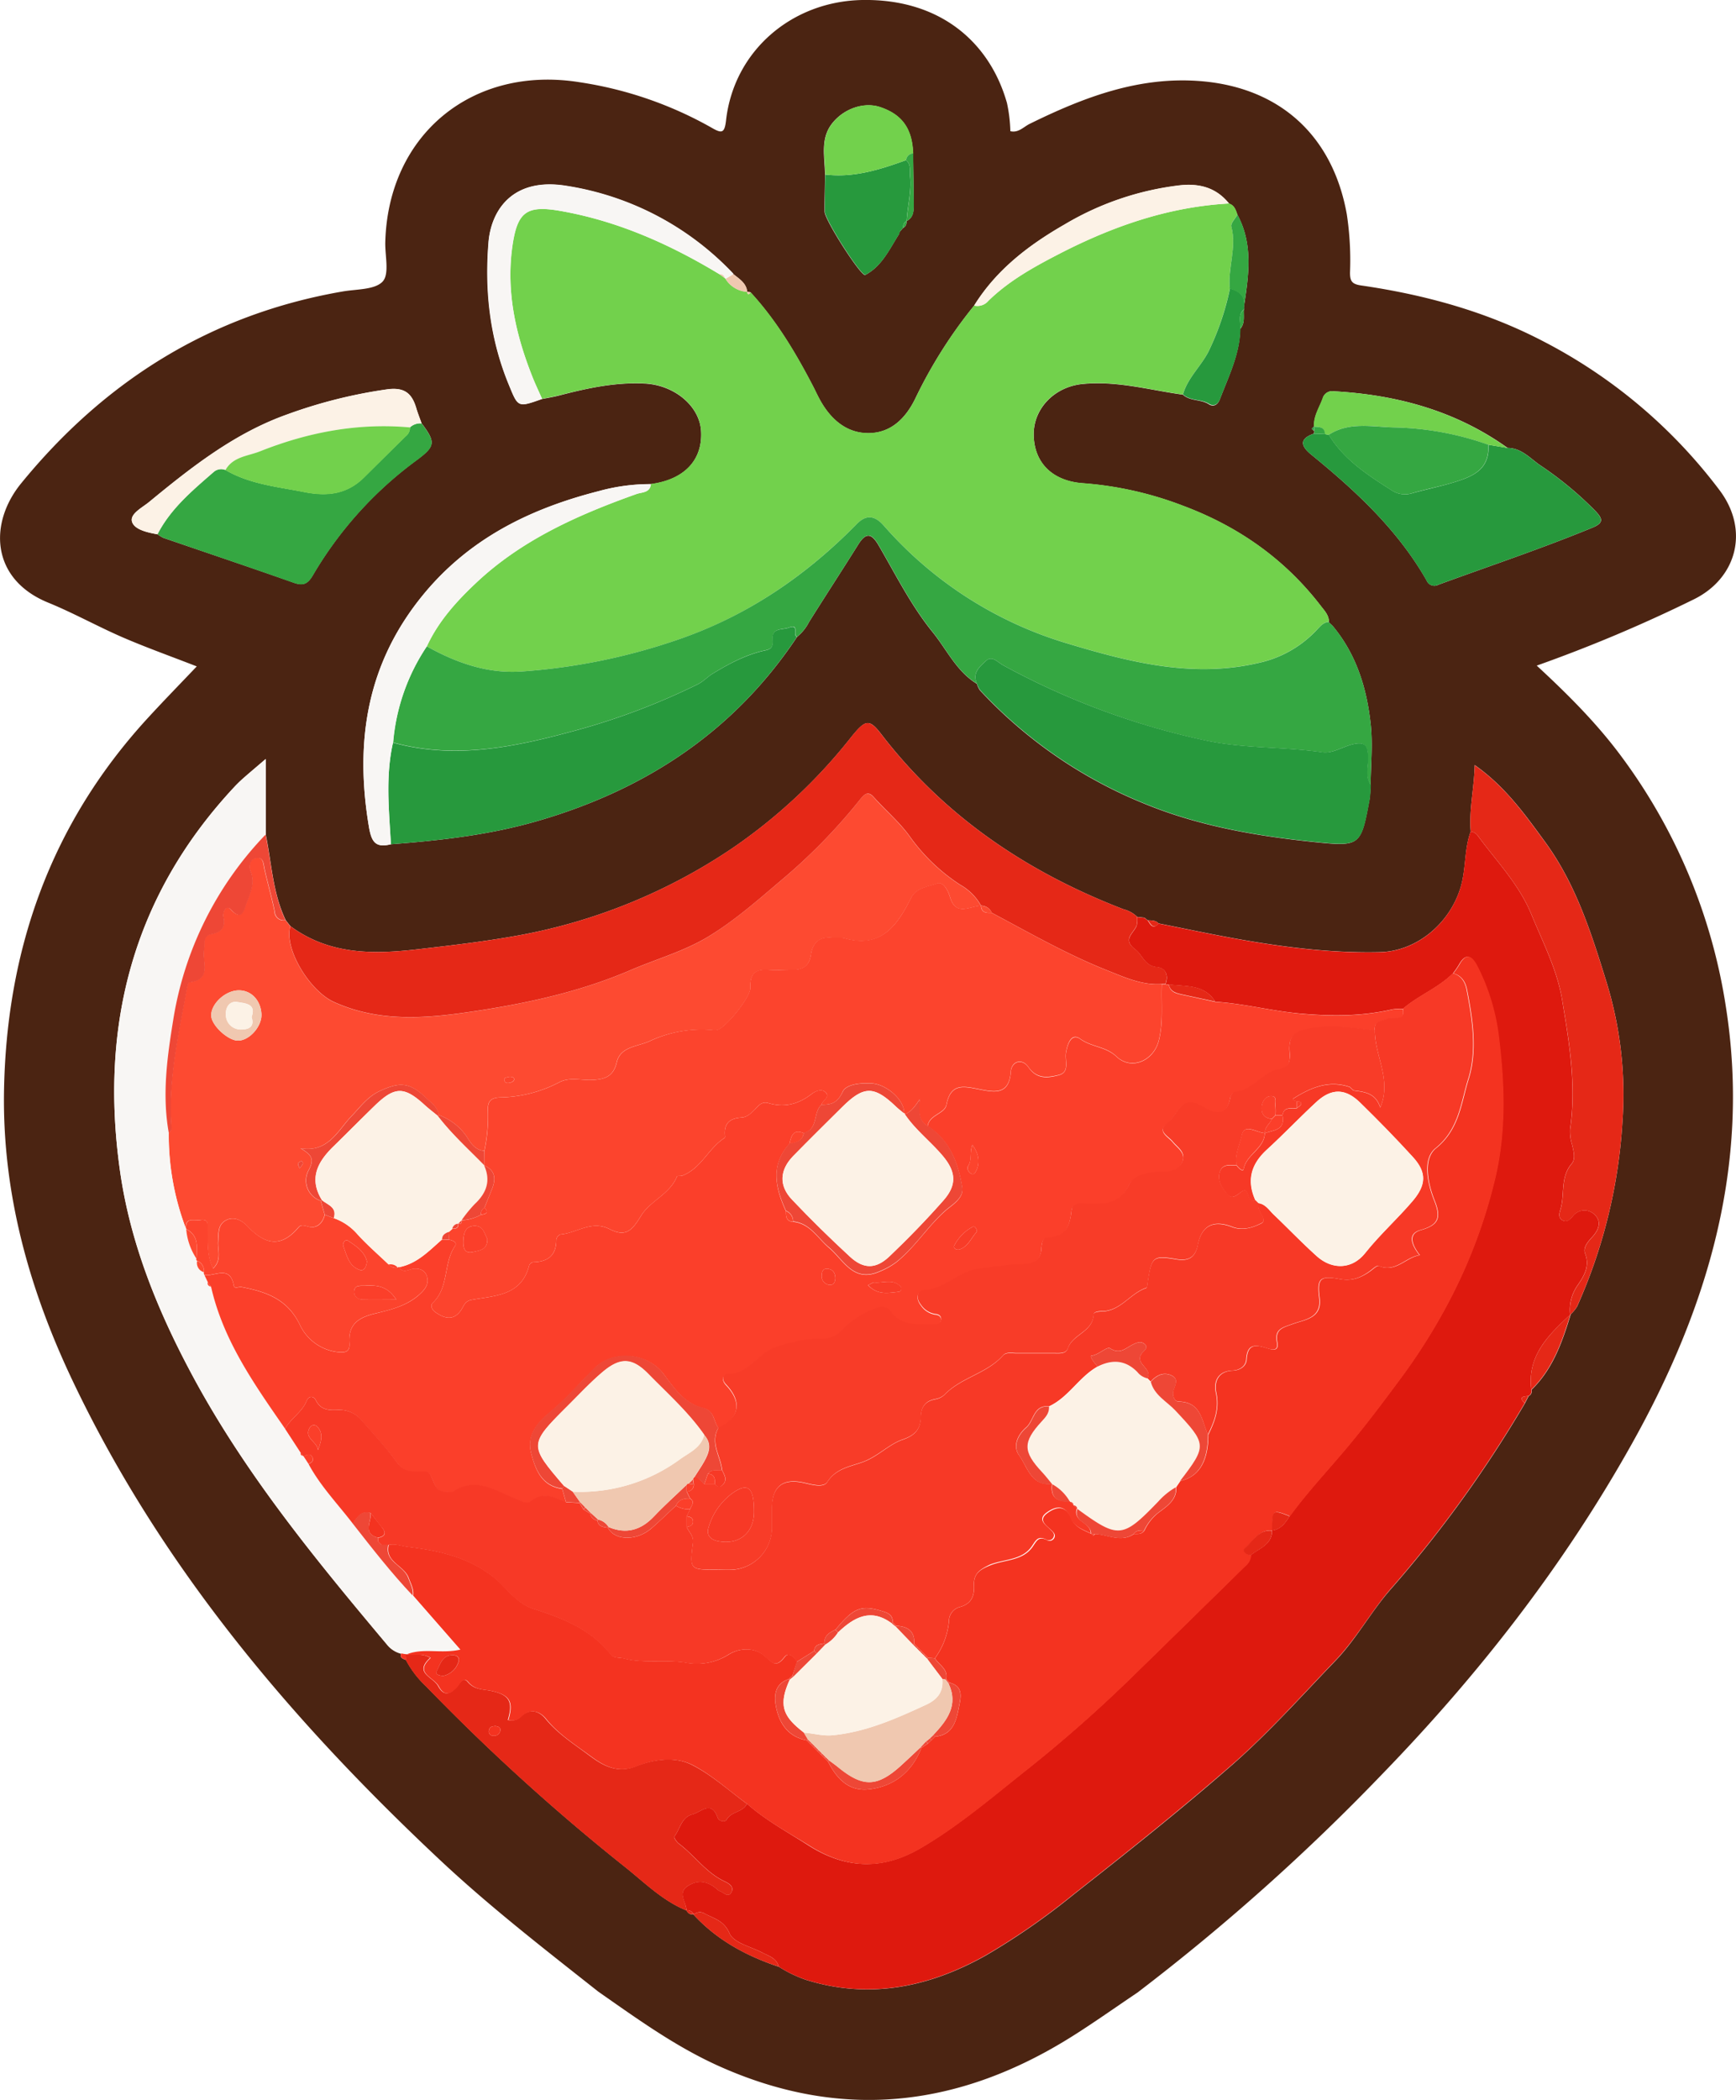 <svg xmlns="http://www.w3.org/2000/svg" viewBox="0 0 435.94 527.11"><g id="ac9ceac6-ec2e-48d7-b46f-45c287e96e93" data-name="Calque 2"><g id="a899b87a-bd16-464c-ba6b-ab8a79638ced" data-name="Calque 2"><g id="eac23f0c-9b1e-4754-bf10-a1b158015625" data-name="fruit"><path d="M150.23,499.93c-13.36-10.56-26.85-21-39.3-32.62-37.39-35-70.19-73.6-92.46-120.22C7.51,324.15.67,300.09,1,274.4c.51-35.83,11.7-67.63,36.21-94.26,3.9-4.25,7.93-8.37,12.2-12.86C43.14,164.83,37,162.65,31,160.07c-6.39-2.76-12.49-6.18-18.93-8.81-14.4-5.9-14.91-19.95-6.76-29.93C26.36,95.55,53,78.85,86.15,73.15c3.45-.59,8-.39,9.95-2.49,1.73-1.89.57-6.46.65-9.84.7-27.09,21.93-44.44,48.72-40.19a96.18,96.18,0,0,1,33.28,11.46c2.48,1.43,3.2,1.4,3.57-1.86C184.29,12.76,198.85.3,216.58,0c19.54-.32,32,10.66,36.29,25.87a38.15,38.15,0,0,1,.85,7.06c2,.49,3.31-1.07,4.81-1.82,13.65-6.72,27.64-12.06,43.26-10.72,19.83,1.71,32.93,13.86,36.42,33.42a76.93,76.93,0,0,1,.8,14.61c0,2.14.46,2.9,2.82,3.24,16,2.32,31.47,6.56,45.89,14.11a130.08,130.08,0,0,1,44.09,37.28c7.61,10.1,4.28,22.21-6.61,27.47a367.72,367.72,0,0,1-39.3,16.56c7.87,7.27,15.09,14.49,21.2,22.73A141.19,141.19,0,0,1,433.44,253c6.16,39.56-4.61,75.45-23.74,109.58-17.06,30.44-38.26,57.64-62.52,82.67a534.72,534.72,0,0,1-61.57,54.94c-5.39,3.62-10.69,7.39-16.19,10.86-28.05,17.69-57.39,21.48-88.25,7.86C170,514,160.17,506.87,150.23,499.93Zm76.5-442.67,0,0a1.69,1.69,0,0,0,.91-1.71l0-.05c1.78-.89,1.8-2.56,1.79-4.18,0-4.27-.1-8.53-.15-12.79-.21-6.2-2.74-9.77-8.26-11.63-4-1.36-9.17.33-12.13,4.18s-1.75,8.42-1.72,12.76c0,3.09-.13,6.19-.1,9.28,0,2.09,9.22,16.42,10.2,15.9,4.19-2.19,6.09-6.49,8.5-10.28a1.18,1.18,0,0,0,.07-.43ZM288.19,231l-.78-.64-1.84-.21a7.61,7.61,0,0,0-3.44-1.91c-24.13-9.28-44.88-23.22-60.79-43.9-3.07-4-4-3.74-7.57.67a134.83,134.83,0,0,1-30,28,141.12,141.12,0,0,1-53.1,21.71c-8.59,1.58-17.24,2.58-25.92,3.58-11.31,1.3-22.17,1.31-31.83-5.83-.4-.5-.79-1-1.18-1.51-3.26-6.79-3.51-14.28-5-21.47v-19c-2.68,2.29-4.13,3.51-5.55,4.76-.78.69-1.53,1.4-2.24,2.16C33.37,224.74,25,257.34,30.11,293.69c2.62,18.72,9.77,36,18.8,52.62,13.19,24.23,30.57,45.38,48.2,66.36a6.61,6.61,0,0,0,3.64,2.37c-.44,1.17.5,1.33,1.21,1.66a24.93,24.93,0,0,0,5.05,6.59,523.56,523.56,0,0,0,50,45.38c4.9,3.9,9.43,8.48,15.42,10.9l0,0a1.55,1.55,0,0,0,1.8.95l-.08.06c5.9,6.42,13.3,10.4,21.47,13.13a31.93,31.93,0,0,0,6.76,3.26c16,5,31,1.83,45.11-6.07a173.71,173.71,0,0,0,22.09-15.32c13.56-10.66,27.09-21.39,40.05-32.75,9.1-8,17.2-17.08,25.61-25.82,5.41-5.61,9-12.43,14.08-18.18a303.74,303.74,0,0,0,33.61-46.56l.94-1.81a1.38,1.38,0,0,0,.73-1.6c5.38-5.21,7.71-12,9.83-18.9l-.06,0a9.11,9.11,0,0,0,1.67-2,132.63,132.63,0,0,0,11.37-46.14,95.8,95.8,0,0,0-4-35.33c-3.83-12.42-7.74-24.71-15.52-35.3-5-6.85-10-13.85-17.57-19.15-.12,5.88-1.46,11.2-1,16.66-1.68,4.59-1.13,9.54-2.59,14.23-2.78,8.95-11,15.85-20.19,16.07-12,.28-23.87-1.19-35.65-3.28-6.68-1.19-13.31-2.61-19.95-3.92-.75-.82-1.76-.75-2.73-.79Zm41.75-123.86c-.76.42-.48.74.1,1,0,.23-.05.47-.08.7-3.79,1.33-3.32,3.13-.65,5.3C340.5,123.26,351,133,358.26,145.72a2.08,2.08,0,0,0,2.93,1.06c12.94-4.74,26-9.09,38.77-14.36,2.9-1.21,2.41-2.31.72-4.11a87.6,87.6,0,0,0-14-11.58c-2.41-1.67-4.66-4.29-8.09-4.29-13.06-9.34-27.85-13.35-43.66-14.22a2.45,2.45,0,0,0-2.74,1.73c-.84,2.35-2.35,4.5-2.18,7.15ZM187.59,73.21l0,0c-.2-2.23-2-3.22-3.48-4.46A73.07,73.07,0,0,0,142.34,46.7c-13.72-2.29-19.06,6.17-19.69,14.25-1,12.19.37,24.1,5.07,35.54,2.39,5.8,2.22,5.87,8.38,3.68,1.44-.29,2.89-.52,4.31-.89,7-1.82,14.07-3.37,21.41-3,7.54.34,13.94,5.68,14.24,12.06.35,7.24-4.26,12.07-12.61,13.19a48.54,48.54,0,0,0-13.12,1.77c-17.2,4.4-32.46,11.88-44.06,26C92.13,166.52,89.07,186,92.61,207.36c.64,3.88,1.61,5.59,5.57,4.56,12.51-.95,24.94-2.36,37-5.89,27-7.86,49.23-22.47,65-46.19a11.46,11.46,0,0,0,3-3.73c4.07-6.49,8.25-12.9,12.32-19.39,1.93-3.08,3.31-2.95,5.15.21,4.3,7.37,8.13,15.07,13.53,21.73,3.59,4.42,6,9.86,11.14,13a5.7,5.7,0,0,0,.72,1.58,115.23,115.23,0,0,0,40.57,28.19c13.75,5.78,28.31,8.36,43.05,9.9,12,1.25,12.06,1.11,14.27-10.74a31.52,31.52,0,0,0,.25-3.52c.05-5,.56-10,.05-15-.95-9.14-3.57-17.79-9.62-25l-1-.93h.11c0-1.63-1-2.72-1.93-3.89-9.09-11.88-20.83-20.1-34.76-25.3a88.31,88.31,0,0,0-25-5.63c-7.8-.53-12.42-5.22-12.45-12.31,0-6.58,5.35-12,12.41-12.63,8.55-.82,16.73,1.54,25.05,2.69,1.83,1.69,4.49,1.1,6.51,2.4,1.24.8,2.28.08,2.77-1.22,2.19-5.76,5-11.32,5.12-17.68,1.25-1.44.8-3.19.9-4.84a.47.47,0,0,0,0-.51c1.19-7.89,2.45-15.79-1.62-23.33-.4-1.14-.74-2.33-2.09-2.76-3.17-3.93-7.26-5.12-12.22-4.6a73.32,73.32,0,0,0-29.08,9.84c-9,5.17-17.14,11.37-22.73,20.38a118.43,118.43,0,0,0-14.82,23.44c-2.35,4.76-6,8.46-11.53,8.55s-9.59-3.39-12.28-8.22c-.65-1.16-1.2-2.38-1.81-3.56-4.37-8.42-9.22-16.51-15.67-23.54Zm-148,60.91A8.18,8.18,0,0,0,41,135c10.92,3.75,21.87,7.42,32.76,11.26,2.46.87,3.57.27,4.87-2a95.92,95.92,0,0,1,26.07-28.82c4.6-3.43,4.78-4.41,1.15-9.22-.44-1.25-.94-2.49-1.32-3.76-1.09-3.69-2.94-5.33-7.31-4.74a123.75,123.75,0,0,0-25.17,6.32c-13.16,4.69-24,13.21-34.58,21.93-1.75,1.44-4.93,3-4.32,5S37.07,133.68,39.55,134.12Z" style="fill:#4b2412"/><path d="M188.51,73.37c6.45,7,11.3,15.12,15.67,23.54.61,1.18,1.16,2.4,1.81,3.56,2.69,4.83,6.66,8.32,12.28,8.22s9.18-3.79,11.53-8.55A118.43,118.43,0,0,1,244.62,76.7a3.58,3.58,0,0,0,3.59-1.2c5.12-5,11.29-8.42,17.56-11.66,13.48-7,27.57-11.92,42.88-12.76,1.35.43,1.69,1.62,2.09,2.76-.55,1-1.75,2.21-1.53,3,1.41,5.28-.95,10.41-.37,15.61a68.09,68.09,0,0,1-5,15c-1.81,4.13-5.53,7.13-6.8,11.58-8.32-1.15-16.5-3.51-25.05-2.69-7.06.67-12.44,6-12.41,12.63,0,7.09,4.65,11.78,12.45,12.31a88.31,88.31,0,0,1,25,5.63c13.93,5.2,25.67,13.42,34.76,25.3.9,1.17,1.94,2.26,1.93,3.89-1.32.06-2,.94-2.89,1.82a28.15,28.15,0,0,1-13.44,8.14c-17.18,4.43-33.49.23-49.67-4.65A98.68,98.68,0,0,1,222,132c-1.79-2-4-3.36-6.76-.54-12.84,13-27.5,23.14-45,29.1a152.52,152.52,0,0,1-39.38,8c-8.53.56-16.31-2.21-23.67-6.31,2.88-6.26,7.43-11.29,12.35-15.92C131,135.5,145.14,129.24,159.81,124c1.34-.47,3.44-.24,3.64-2.52,8.35-1.12,13-6,12.61-13.19-.3-6.38-6.7-11.72-14.24-12.06-7.34-.34-14.39,1.21-21.41,3-1.42.37-2.87.6-4.31.89-.83-1.89-1.73-3.75-2.48-5.67-4.11-10.44-6.53-21.14-5-32.45,1.24-8.89,3.52-10.62,12.39-9,14.3,2.55,27.3,8.37,39.64,15.83l1.3.94.2.17a6.93,6.93,0,0,0,5.45,3.29l0,0C187.75,74.14,188.1,73.92,188.51,73.37Z" style="fill:#72d14c"/><path d="M384.54,348.83a1.38,1.38,0,0,1-.73,1.6c-1.29.1-2.54.22-.94,1.81a303.74,303.74,0,0,1-33.61,46.56c-5,5.75-8.67,12.57-14.08,18.18-8.41,8.74-16.51,17.85-25.61,25.82-13,11.36-26.49,22.09-40.05,32.75a173.71,173.71,0,0,1-22.09,15.32c-14.08,7.9-29.12,11.09-45.11,6.07a31.93,31.93,0,0,1-6.76-3.26c-.55-2.16-2.48-2.68-4.16-3.55-2.86-1.49-7.13-2.43-8.17-4.77-1.47-3.35-3.92-3.72-6.34-5.05-1.23-.67-1.9-.18-2.8.24l.08-.06a1.73,1.73,0,0,0-1.8-.95l0,0c0-2-2.33-4.35.26-6.08s5.07-1.27,7.37.7a2.21,2.21,0,0,0,.72.51c1,.28,2.13,1.92,3,.22.65-1.31-.65-2.12-1.76-2.64-4.65-2.17-7.52-6.5-11.5-9.49-.55-.41-1.28-1.55-1.14-1.73,1.48-1.91,1.76-4.88,4.57-5.6,2.17-.56,4.73-3.68,6.34.85.3.83,1.78,1.26,2.24.47,1.19-2.11,4.11-1.81,5.1-4,4.69,4.14,10.16,7.1,15.39,10.44,9.32,5.95,18.53,6.35,28.21.7s18.3-13.13,27.14-20.08a346.41,346.41,0,0,0,26.78-23.74c9.24-9,18.4-18,27.59-27a3.81,3.81,0,0,0,1.39-2.69c2.14-1.77,5.36-2.6,5.36-6.21l0,0c2.22-.27,3.33-1.9,4.4-3.59,4.16-5.7,9-10.89,13.52-16.24,4.76-5.59,9.16-11.41,13.51-17.28A149,149,0,0,0,364.68,325a131.81,131.81,0,0,0,10.9-30c2.54-11.39,2.16-22.86.77-34.32a52.92,52.92,0,0,0-5.41-18.06c-1.26-2.43-2.74-3.79-4.61-.41a22.9,22.9,0,0,1-1.51,2.18c-3.68,3.65-8.63,5.5-12.52,8.86a13.6,13.6,0,0,0-2.64.11c-7.52,1.74-15,1.75-22.72,1.1-7.35-.61-14.45-2.54-21.77-3-2.76-4.48-7.47-3.75-11.68-4.34a5.66,5.66,0,0,1-.82-.06c.88-2.25,0-4.09-2.15-4.29-3.09-.28-3.58-3-5.4-4.41-3.38-2.53-.47-4,.32-6a7,7,0,0,0,.14-2.17l1.82.21.79.64,0,0c.7,1,1.27,2.4,2.73.79,6.64,1.31,13.27,2.73,19.95,3.92,11.78,2.09,23.64,3.56,35.65,3.28,9.23-.22,17.41-7.12,20.19-16.07,1.46-4.69.91-9.64,2.59-14.23a2.51,2.51,0,0,1,1.83,1.09c4.69,6.39,10.31,12.14,13.4,19.65,2.9,7.05,6.5,14,7.74,21.47,1.77,10.7,3.62,21.5,2,32.46a11.16,11.16,0,0,0,.5,3.93c.38,1.62.92,3.57-.09,4.75-2.93,3.41-1.7,7.67-2.81,11.41-.3,1-.64,2.16.46,2.81s1.88-.2,2.61-1a3.65,3.65,0,0,1,5.5-.4c1.78,1.67,1.06,3.77-.53,5.51-1.1,1.21-2.49,2.71-1.86,4.28,1.27,3.18-.41,5.78-1.83,7.85a10.64,10.64,0,0,0-1.93,7.44l.06,0C388.88,335.08,383.46,340.26,384.54,348.83Z" style="fill:#de190e"/><path d="M71.72,231l1.17,1.51c-1.67,5.64,4.87,16.22,10.88,19,11.84,5.4,24.17,4.07,36.15,2.23,13-2,26-4.88,38.29-10.15,6.47-2.78,13.43-4.73,19.41-8.32,6.63-4,12.57-9.2,18.5-14.25a142.28,142.28,0,0,0,20-20.51c1-1.33,2-1.81,3.21-.45,3,3.41,6.56,6.33,9.23,10.1a47,47,0,0,0,12.6,12,13.56,13.56,0,0,1,5.2,5.24c-2.78,0-6.27,2.74-7.75-2.1-.53-1.75-1.72-4.08-3.29-3.51-2.21.81-5.2,1.06-6.45,3.52-3.57,7-7.63,13-17,10.18a15.64,15.64,0,0,0-2.66-.05c-3.26-.4-5.11,1.06-5.56,4.25-.43,3-2.3,3.88-5,3.79-1.93-.06-3.87.11-5.78,0-3.29-.25-4.58,1.16-4.42,4.43.11,2.34-6.07,10-8.27,10.63a2.43,2.43,0,0,1-.89.08A30.64,30.64,0,0,0,163,261.4c-3,1.31-7.24,1.34-8.14,5.24-.85,3.66-3.05,4.27-6.08,4.44-2.78.15-5.74-.79-8.33.58a33.31,33.31,0,0,1-14.81,3.81c-2.27.06-3.21.85-3.14,3.15a41.65,41.65,0,0,1-.88,10.26c-2-.13-3.19-1.57-4.09-3.05a14.32,14.32,0,0,0-7.4-5.95c-.23-2-1.82-3-3.07-4.2-4.13-4-6.61-4.18-11.73-1.8-3.12,1.46-4.87,4-7.13,6.35-3.29,3.39-5.82,9.24-12.75,8,2.55,1.58,3.7,2.48,2,5.58a5.36,5.36,0,0,0,3.08,7.62l1,3.5c-.44,1.69-1.43,3-3.21,3.12-1.1,0-2.5-1-3.35,0-4.46,5.31-8.5,4.36-12.86-.26-1.13-1.18-3.11-2.59-5.22-1.57-2.29,1.1-2,3.33-2.14,5.41s1,4.65-1.28,6.78c-1.59-3.31-1.28-6.5-1.37-9.64,0-1.19.49-2.9-1.9-2.52-1.55.25-3.8-.85-3.49,2.24a66.17,66.17,0,0,1-4.35-24.11c.26-.35.75-.73.72-1.06-1-11.83,1.64-23.26,3.73-34.76.12-.69.38-1.91.68-2,5.83-.71,3.18-5.2,3.73-8.21.27-1.49-.57-3.39,1.85-3.89s3.63-1.63,3-4.38c-.18-.78.5-3.37,2-1.68,2.46,2.71,3.16.16,3.54-1,.91-2.8,2.64-5.54,1.26-8.8-.47-1.12-.21-3,1.43-3.26,1.83-.3,1.78,1.39,2.07,2.71.79,3.59,1.84,7.12,2.56,10.72A2.28,2.28,0,0,0,71.72,231ZM59.77,248.6c-3.36.13-6.93,3.56-6.72,6.47.17,2.46,4.32,6.22,6.79,6.15,2.88-.07,6-3.66,5.81-6.7C65.45,251,63,248.48,59.77,248.6Zm66.88,22.06c-.1,1.09.55,1.22,1.07,1.17s1.21-.3,1.33-.64c.27-.76-.51-.9-1-.9A5.23,5.23,0,0,0,126.65,270.66ZM75.21,293.28a5.56,5.56,0,0,0,.85-1.17c.07-.19-.17-.49-.27-.74-.32.2-.78.33-.92.61S75,292.63,75.21,293.28Z" style="fill:#fd4a31"/><path d="M107.18,162.25c7.36,4.1,15.14,6.87,23.67,6.31a152.52,152.52,0,0,0,39.38-8c17.54-6,32.2-16.08,45-29.1,2.78-2.82,5-1.46,6.76.54a98.68,98.68,0,0,0,45.74,29.43c16.18,4.88,32.49,9.08,49.67,4.65a28.15,28.15,0,0,0,13.44-8.14c.85-.88,1.57-1.76,2.89-1.82h-.11l1,.93c6.05,7.25,8.67,15.9,9.62,25,.51,4.94,0,10-.05,15-1.45-2-.69-4.31-.68-6.46,0-3.16-.42-4.71-4.3-3.62-2.38.67-4.8,2.23-7.18,1.88-9.6-1.41-19.28-.9-29-2.9A188.25,188.25,0,0,1,251.92,167c-1.29-.69-2.78-2.54-4.3-1.13s-3.58,3-2.28,5.75c-5.13-3.1-7.55-8.54-11.14-13-5.4-6.66-9.23-14.36-13.53-21.73-1.84-3.16-3.22-3.29-5.15-.21-4.07,6.49-8.25,12.9-12.32,19.39a11.46,11.46,0,0,1-3,3.73c-1.23-.28.64-3.33-2-2.3-1.61.63-4.35,0-4.16,2.9.11,1.59,0,2.44-1.77,2.82-4.77,1-9.06,3.3-13.19,5.8-1.34.81-2.38,2-3.89,2.75a171.08,171.08,0,0,1-29.6,11.29c-15.24,4.2-30.85,7.74-46.85,3.32A50.94,50.94,0,0,1,107.18,162.25Z" style="fill:#35a742"/><path d="M246.39,227.37a13.56,13.56,0,0,0-5.2-5.24,47,47,0,0,1-12.6-12c-2.67-3.77-6.2-6.69-9.23-10.1-1.21-1.36-2.16-.88-3.21.45a142.28,142.28,0,0,1-20,20.51c-5.93,5.05-11.87,10.27-18.5,14.25-6,3.59-12.94,5.54-19.41,8.32-12.27,5.27-25.27,8.15-38.29,10.15-12,1.84-24.31,3.17-36.15-2.23-6-2.75-12.55-13.33-10.88-19,9.67,7.14,20.53,7.13,31.84,5.83,8.68-1,17.33-2,25.92-3.58A141.12,141.12,0,0,0,183.75,213a134.83,134.83,0,0,0,30-28c3.55-4.41,4.5-4.66,7.57-.67,15.91,20.68,36.66,34.62,60.79,43.9a7.61,7.61,0,0,1,3.44,1.91,6.74,6.74,0,0,1-.13,2.17c-.79,2-3.7,3.49-.32,6,1.82,1.36,2.31,4.13,5.4,4.41,2.19.2,3,2,2.15,4.29l-.89,0c-5,.37-9.51-1.76-14-3.54-10-4-19.26-9.32-28.71-14.34a2.92,2.92,0,0,0-2.71-1.8Z" style="fill:#e52817"/><path d="M42.39,284.41a66.17,66.17,0,0,0,4.35,24.11h0A15.61,15.61,0,0,0,49.35,316a.34.34,0,0,0,.16.54,2.38,2.38,0,0,0,1.69,2.84,1,1,0,0,0,.13.72l.85,1.78c-.17.67.22,1,.77,1.17,3.11,13.51,11,24.54,18.64,35.65l3.91,6c-.09.5.15.75.63.8l.1.11c.41.64.83,1.27,1.25,1.9,3,5.53,7.36,10,11.14,15,4.84,6.18,9.66,12.38,15.07,18.09l11.85,13.55c-4.78,1.11-9.27-.48-13.45,1.18l-.23,0-1.11-.19a6.61,6.61,0,0,1-3.64-2.37c-17.63-21-35-42.13-48.2-66.36-9-16.58-16.18-33.9-18.8-52.62-5.1-36.35,3.26-68.95,28.79-96.28.71-.76,1.46-1.47,2.24-2.16,1.42-1.25,2.87-2.47,5.55-4.76v19a86.57,86.57,0,0,0-23.23,46.76C42,265.56,40.68,275,42.39,284.41Z" style="fill:#f8f6f4"/><path d="M245.34,171.62c-1.3-2.71.76-4.33,2.28-5.75s3,.44,4.3,1.13a188.25,188.25,0,0,0,51.16,18.93c9.68,2,19.36,1.49,29,2.9,2.38.35,4.8-1.21,7.18-1.88,3.88-1.09,4.32.46,4.3,3.62,0,2.15-.77,4.45.68,6.46a31.52,31.52,0,0,1-.25,3.52c-2.21,11.85-2.23,12-14.27,10.74-14.74-1.54-29.3-4.12-43.05-9.9a115.23,115.23,0,0,1-40.57-28.19A5.7,5.7,0,0,1,245.34,171.62Z" style="fill:#27993d"/><path d="M98.69,186.42c16,4.42,31.61.88,46.85-3.32a171.08,171.08,0,0,0,29.6-11.29c1.51-.74,2.55-1.94,3.89-2.75,4.13-2.5,8.42-4.78,13.19-5.8,1.79-.38,1.88-1.23,1.77-2.82-.19-2.95,2.55-2.27,4.16-2.9,2.65-1,.78,2,2,2.3-15.73,23.72-38,38.33-65,46.19-12.08,3.53-24.51,4.94-37,5.89C97.69,203.41,96.77,194.88,98.69,186.42Z" style="fill:#27993d"/><path d="M394.31,330a10.64,10.64,0,0,1,1.93-7.44c1.42-2.07,3.1-4.67,1.83-7.85-.63-1.57.76-3.07,1.86-4.28,1.59-1.74,2.31-3.84.53-5.51a3.65,3.65,0,0,0-5.5.4c-.73.81-1.49,1.68-2.61,1s-.76-1.81-.46-2.81c1.11-3.74-.12-8,2.81-11.41,1-1.18.47-3.13.09-4.75a11.16,11.16,0,0,1-.5-3.93c1.63-11-.22-21.76-2-32.46-1.24-7.52-4.84-14.42-7.74-21.47-3.09-7.51-8.71-13.26-13.4-19.65a2.51,2.51,0,0,0-1.83-1.09c-.48-5.46.86-10.78,1-16.66,7.61,5.3,12.54,12.3,17.57,19.15,7.78,10.59,11.69,22.88,15.52,35.3a95.8,95.8,0,0,1,4,35.33A132.63,132.63,0,0,1,396,328,9.11,9.11,0,0,1,394.31,330Z" style="fill:#e52817"/><path d="M187.56,452.78c-1,2.19-3.91,1.89-5.1,4-.46.79-1.94.36-2.24-.47-1.61-4.53-4.17-1.41-6.34-.85-2.81.72-3.09,3.69-4.57,5.6-.14.18.59,1.32,1.14,1.73,4,3,6.85,7.32,11.5,9.49,1.11.52,2.41,1.33,1.76,2.64-.84,1.7-2,.06-3-.22a2.21,2.21,0,0,1-.72-.51c-2.3-2-4.89-2.36-7.37-.7s-.22,4-.26,6.08c-6-2.42-10.52-7-15.42-10.9a523.56,523.56,0,0,1-50-45.38,24.82,24.82,0,0,1-5.05-6.6c0-.49-.07-1-.1-1.46l.23,0c1.82.44,3.82-.44,6,.91-4.24,3.84.78,4.79,2,7.1,1.38,2.54,2.82,2.11,4.5.41.84-.84,1.63-3,2.94-1.45,1.72,2.06,3.83,1.78,5.93,2.25,4.59,1,5.48,2.74,4.13,7.3a3.38,3.38,0,0,0,3.26-.86c2.39-2.29,4.75-1.25,6.21.55,3.11,3.81,7.28,6.44,11,9.22,2.85,2.09,6.59,4.7,11.54,2.75,4.46-1.76,9.93-2.67,14.42-.3C178.93,445.7,183.1,449.52,187.56,452.78Zm-63.09-19.51c-.72.05-1.46.09-1.67,1a1.07,1.07,0,0,0,1.09,1.43,1.52,1.52,0,0,0,1.75-1.44C125.69,433.48,125,433.41,124.47,433.27Z" style="fill:#e52817"/><path d="M378.56,112.44c3.43,0,5.68,2.62,8.09,4.29a87.6,87.6,0,0,1,14,11.58c1.69,1.8,2.18,2.9-.72,4.11-12.75,5.27-25.83,9.62-38.77,14.36a2.08,2.08,0,0,1-2.93-1.06C351,133,340.5,123.26,329.31,114.15c-2.67-2.17-3.14-4,.65-5.3l2.74.11,1,.19c3.81,6.24,9.75,10.08,15.71,13.88a6,6,0,0,0,5.1.82c3.52-1,7.13-1.72,10.66-2.8,5-1.53,8.92-3.34,8.61-9.41Z" style="fill:#27993d"/><path d="M105.87,106.28c3.63,4.81,3.45,5.79-1.15,9.22a95.92,95.92,0,0,0-26.07,28.82c-1.3,2.25-2.41,2.85-4.87,2C62.89,142.46,51.94,138.79,41,135a7.77,7.77,0,0,1-1.46-.92c3.33-6.47,8.79-11,14.13-15.65a2.85,2.85,0,0,1,2.92-.48c6.12,3.59,13,4.21,19.8,5.55,5.84,1.16,10.78.55,15.07-3.72q5.17-5.14,10.37-10.25a2.85,2.85,0,0,0,1.12-2.3A3.85,3.85,0,0,1,105.87,106.28Z" style="fill:#35a742"/><path d="M98.69,186.42c-1.92,8.46-1,17-.51,25.5-4,1-4.93-.68-5.57-4.56-3.54-21.34-.48-40.84,13.66-58.08,11.6-14.13,26.86-21.61,44.06-26a48.54,48.54,0,0,1,13.12-1.77c-.2,2.28-2.3,2-3.64,2.52-14.67,5.22-28.77,11.48-40.28,22.31-4.92,4.63-9.47,9.66-12.35,15.92A50.94,50.94,0,0,0,98.69,186.42Z" style="fill:#f8f6f4"/><path d="M180.69,68.84C168.35,61.38,155.35,55.56,141.05,53c-8.87-1.58-11.15.15-12.39,9-1.57,11.31.85,22,5,32.45.75,1.92,1.65,3.78,2.48,5.67-6.16,2.19-6,2.12-8.38-3.68-4.7-11.44-6-23.35-5.07-35.54.63-8.08,6-16.54,19.69-14.25a73.07,73.07,0,0,1,41.82,22.08l-2,1.17-.2-.17A1.17,1.17,0,0,0,180.69,68.84Z" style="fill:#f8f6f4"/><path d="M105.87,106.28a3.85,3.85,0,0,0-2.9,1c-13.06-1.17-25.59,1.21-37.67,6-3,1.21-6.8,1.32-8.69,4.71a2.85,2.85,0,0,0-2.92.48c-5.34,4.65-10.8,9.18-14.13,15.65-2.49-.44-5.77-1.16-6.39-3.12s2.57-3.53,4.32-5c10.62-8.72,21.42-17.24,34.58-21.93a123.75,123.75,0,0,1,25.17-6.32c4.37-.59,6.22,1,7.31,4.74C104.93,103.79,105.43,105,105.87,106.28Z" style="fill:#fcf2e6"/><path d="M225.89,58.28a1.18,1.18,0,0,1-.07.43c-2.41,3.79-4.31,8.09-8.5,10.28-1,.52-10.17-13.81-10.2-15.9,0-3.09.06-6.19.1-9.28,7.14.87,13.75-1.24,20.31-3.61,1.32,1.11.86,2.65,1,4,.41,3.8-.64,7.48-.85,11.22l0,.05a1.76,1.76,0,0,0-.91,1.71l0,0Z" style="fill:#27993d"/><path d="M308.65,51.08c-15.31.84-29.4,5.81-42.88,12.76-6.27,3.24-12.44,6.68-17.56,11.66a3.58,3.58,0,0,1-3.59,1.2c5.59-9,13.71-15.21,22.73-20.38a73.32,73.32,0,0,1,29.08-9.84C301.39,46,305.48,47.15,308.65,51.08Z" style="fill:#fcf2e6"/><path d="M227.53,40.2c-6.56,2.37-13.17,4.48-20.31,3.61,0-4.34-1.29-8.87,1.72-12.76s8.09-5.54,12.13-4.18c5.52,1.86,8.05,5.43,8.26,11.63A1.86,1.86,0,0,0,227.53,40.2Z" style="fill:#72d14c"/><path d="M333.66,109.15l-1-.19c-.05-1.87-1.44-1.78-2.72-1.86-.17-2.65,1.34-4.8,2.18-7.15a2.45,2.45,0,0,1,2.74-1.73c15.81.87,30.6,4.88,43.66,14.22l-4.82-.81A75,75,0,0,0,350,107.29C344.57,107.11,338.79,105.8,333.66,109.15Z" style="fill:#72d14c"/><path d="M42.39,284.41c-1.71-9.46-.44-18.85,1.07-28.15A86.57,86.57,0,0,1,66.69,209.5c1.52,7.2,1.77,14.69,5,21.48A2.28,2.28,0,0,1,69,228.83c-.72-3.6-1.77-7.13-2.56-10.72-.29-1.32-.24-3-2.07-2.71-1.64.27-1.9,2.14-1.43,3.26,1.38,3.26-.35,6-1.26,8.8-.38,1.18-1.08,3.73-3.54,1-1.54-1.69-2.22.9-2,1.68.64,2.75-.65,3.9-3,4.38s-1.58,2.4-1.85,3.89c-.55,3,2.1,7.5-3.73,8.21-.3,0-.56,1.26-.68,2-2.09,11.5-4.74,22.93-3.73,34.76C43.14,283.68,42.65,284.06,42.39,284.41Z" style="fill:#ee4736"/><path d="M297.07,99c1.27-4.45,5-7.45,6.8-11.58a67.54,67.54,0,0,0,5-15c2.39.65,4,1.91,3.53,4.69a.47.47,0,0,1,0,.51c-1.61,1.36-.82,3.18-.9,4.84-.09,6.36-2.93,11.92-5.12,17.68-.49,1.3-1.53,2-2.77,1.22C301.56,100.12,298.9,100.71,297.07,99Z" style="fill:#27993d"/><path d="M312.36,77.17c.45-2.78-1.14-4-3.53-4.69-.57-5.2,1.79-10.33.38-15.61-.22-.82,1-2,1.53-3C314.81,61.38,313.55,69.28,312.36,77.17Z" style="fill:#35a742"/><path d="M384.54,348.83c-1.08-8.57,4.34-13.75,9.83-18.9C392.25,336.83,389.92,343.62,384.54,348.83Z" style="fill:#e52817"/><path d="M174.09,480.55c.9-.42,1.57-.91,2.8-.24,2.42,1.33,4.87,1.7,6.34,5.05,1,2.34,5.31,3.28,8.17,4.77,1.68.87,3.61,1.39,4.16,3.55C187.39,491,180,487,174.09,480.55Z" style="fill:#e52817"/><path d="M227.53,40.2a1.86,1.86,0,0,1,1.8-1.7c0,4.26.13,8.52.15,12.79,0,1.62,0,3.29-1.79,4.18.21-3.74,1.26-7.42.85-11.22C228.39,42.85,228.85,41.31,227.53,40.2Z" style="fill:#35a742"/><path d="M182.19,70l2-1.17c1.48,1.24,3.28,2.23,3.48,4.46A6.93,6.93,0,0,1,182.19,70Z" style="fill:#f0c8b0"/><path d="M330,107.1c1.28.08,2.67,0,2.72,1.86l-2.74-.11c0-.23.06-.47.08-.7s-.07-.69-.1-1Z" style="fill:#35a742"/><path d="M291,231.81c-1.46,1.61-2,.17-2.73-.79C289.19,231.06,290.2,231,291,231.81Z" style="fill:#e52817"/><path d="M311.47,82.52c.08-1.66-.71-3.48.9-4.84C312.27,79.33,312.72,81.08,311.47,82.52Z" style="fill:#35a742"/><path d="M382.87,352.24c-1.6-1.59-.35-1.71.94-1.81Z" style="fill:#e52817"/><path d="M226.75,57.23a1.76,1.76,0,0,1,.91-1.71A1.69,1.69,0,0,1,226.75,57.23Z" style="fill:#35a742"/><path d="M101.86,415.23c0,.49.07,1,.1,1.46-.71-.32-1.65-.48-1.21-1.65Z" style="fill:#f43320"/><path d="M172.37,479.54a1.73,1.73,0,0,1,1.8.95A1.55,1.55,0,0,1,172.37,479.54Z" style="fill:#e52817"/><path d="M225.89,58.28l.84-1Z" style="fill:#35a742"/><path d="M288.19,231l-.79-.64Z" style="fill:#e52817"/><path d="M334.63,157l-1-.93Z" style="fill:#72d14c"/><path d="M329.94,107.12c0,.34.07.68.1,1C329.46,107.86,329.18,107.54,329.94,107.12Z" style="fill:#27993d"/><path d="M188.51,73.37c-.41.55-.76.77-.92-.16Z" style="fill:#f0c8b0"/><path d="M180.69,68.84a1.17,1.17,0,0,1,1.3.94Z" style="fill:#f0c8b0"/><path d="M187.56,452.78c-4.46-3.26-8.63-7.08-13.47-9.64-4.49-2.37-10-1.46-14.42.3-4.95,1.95-8.69-.66-11.54-2.75-3.77-2.78-7.94-5.41-11-9.22-1.46-1.8-3.82-2.84-6.21-.55a3.38,3.38,0,0,1-3.26.86c1.35-4.56.46-6.26-4.13-7.3-2.1-.47-4.21-.19-5.93-2.25-1.31-1.58-2.1.61-2.94,1.45-1.68,1.7-3.12,2.13-4.5-.41-1.26-2.31-6.28-3.26-2-7.1-2.16-1.35-4.16-.47-6-.91,4.18-1.66,8.67-.07,13.45-1.18l-11.85-13.55c.21-1.64-.58-2.94-1.12-4.43-1.16-3.19-6.09-4-5-8.32,1.63-.35,3.22.29,4.77.49,7.48.93,14.6,2.37,21.11,7.24,3.55,2.67,5.84,6.84,10.53,8.34,7.23,2.31,14.38,5.09,19.33,11.43.81,1,2.16.74,3.29,1,5.11,1.33,10.37.27,15.46,1.05a14.86,14.86,0,0,0,10.85-2c2.76-1.72,6.39-1.81,8.81.15,2.08,1.68,2.93,3.48,5.28.45,1.09-1.39,2.35,0,3.09,1.2L199,420.61l-.89.85c-3.46,1.15-3.81,4-3.27,6.86.82,4.27,3,7.64,7.76,8.55.3.3.59.6.89.89l.89.89.89.9c.3.29.6.59.89.89l.9.88.87.86c2.19,4.32,5.24,7.65,10.52,6.95,6.27-.83,10.6-4.46,12.94-10.38l1.63-1.08.9-.86.9-.88c4.57-.41,5.33-4.08,6-7.46.42-2.23,1.27-5.18-2.37-6.09l-.84-.9c.54-2.54-1.79-3.53-2.83-5.21a18.65,18.65,0,0,0,3.53-9.33,3.64,3.64,0,0,1,2.78-3.56c2.84-.79,3.63-2.73,3.51-5.37-.14-3,1.39-4,4.21-5.13,3.53-1.39,8-1.07,10.46-4.55,1.06-1.52,1.53-2.78,3.6-1.77a1.3,1.3,0,0,0,1.89-.54c.39-.82-.16-1.32-.72-1.88-1.24-1.22-3.5-2.53-1-4.33,2.18-1.6,4.58-2.09,6,1.38.87,2.2,3.11,2.9,5.05,3.87h0c.29.5.58.49.87,0,3.27.12,6.53,2.24,9.8,0,1,0,2,.13,2.66-.92a12.17,12.17,0,0,1,4.15-4.9c1.86-1.41,4-3,3.8-5.93l1.07-1.58c4.61-1,7-4.89,7-11.6,1.64-3.33,2.86-6.58,2-10.56-.59-2.7.47-5.37,4.13-5.51,1.86-.07,3.39-1.1,3.5-2.83.25-4,2.35-3.69,5.15-2.8,1.13.36,3,1,2.55-1.5-.64-3.34,1.45-3.67,3.91-4.58,3-1.1,7.37-1.39,6.71-6.53-.61-4.77.07-5.68,5-4.75,3.16.59,5.43-.35,7.75-2,.7-.51,1.7-1.48,2.16-1.29,4.24,1.79,6.69-2.16,10.27-2.7-2.64-3.43-2.49-5.52.26-6.3,4.43-1.25,5.17-3.07,3.47-7.35-1.78-4.46-3-10.51.32-13.2,5.91-4.77,6.33-11.48,8.19-17.35,2.24-7.09,1.06-14.93-.39-22.37-.36-1.88-1.28-3.64-3.47-4.17a22.9,22.9,0,0,0,1.51-2.18c1.87-3.38,3.35-2,4.61.41a52.92,52.92,0,0,1,5.41,18.06c1.39,11.46,1.77,22.93-.77,34.32a131.81,131.81,0,0,1-10.9,30,149,149,0,0,1-13.81,22.12c-4.35,5.87-8.75,11.69-13.51,17.28-4.55,5.35-9.36,10.54-13.52,16.24-4.43-1.73-4.43-1.73-4.4,3.59l0,0c-3.34-.34-4.7,2.61-6.73,4.29-1,.8.18,1.76,1.37,1.92a3.81,3.81,0,0,1-1.39,2.69c-9.19,9-18.35,18-27.59,27a346.41,346.41,0,0,1-26.78,23.74c-8.84,7-17.34,14.36-27.14,20.08s-18.89,5.25-28.21-.7C197.72,459.88,192.25,456.92,187.56,452.78Zm-76.19-32.12a5.13,5.13,0,0,0,3.8-3.59c.34-1.06-.5-1.63-1.53-1.61-2.64.06-3.13,2.4-4,4.13C109.24,420.29,110.33,420.65,111.37,420.66Z" style="fill:#f43320"/><path d="M52.18,321.84l-.85-1.78c2.61.43,6.44-2.61,7.38,2.67.15.87,1.28.23,1.93.35,6.11,1.17,11.51,3,14.63,9.42a12,12,0,0,0,9.26,6.87c2,.25,3.39.16,3.22-2.18-.36-4.94,2.45-6.52,6.76-7.53,4-1,8.21-2,11.39-5.25,1.22-1.22,1.74-2.4,1.34-3.9-.46-1.69-1.9-2.22-3.48-2-1.24.15-2.52,1.27-3.51-.42,4.5-.87,7.48-4.09,10.71-6.91l1.76,0c.94.17,2.16.69,1.54,1.6-3,4.34-1.46,10.39-5.6,14.27-.7.65-.16,1.76.62,2.31,2.29,1.61,4.61,2.31,6.52-.52.71-1.06.93-2.24,2.65-2.55,5.85-1.06,12.53-1,14.45-8.69a1.34,1.34,0,0,1,1-.77c3.73-.09,5.83-1.72,5.79-5.68a1.72,1.72,0,0,1,1.06-1.28c4.12-.36,7.76-3.66,12.37-1.32,4,2.05,5.6.38,7.88-3.39s7.22-5.37,9-9.85c.08-.19.87,0,1.27-.17,4.8-1.76,6.6-6.91,10.68-9.48a.48.48,0,0,0,.13-.41c-.35-3.11,1-4.54,4.15-4.72,1.45-.08,2.61-1.29,3.66-2.38.82-.85,1.61-1.69,3.06-1.25,4,1.21,7.54.29,10.82-2.25,1-.8,2.64-1.51,3.65-.34s-.88,1.95-1.14,3c-2.16,1.95-.73,6.16-4.46,7.13-2.69-1.13-3.12.78-3.57,2.67-4.84,5.4-3.55,11.12-.89,16.92,0,1.3,0,2.56,1.79,2.67,4.28.42,6.17,4.12,9,6.51,3.69,3.08,6.1,8.91,12.72,6a18.4,18.4,0,0,0,4.2-2.34c4.72-3.77,7.86-9,12.42-13,1.52-1.34,4.6-3.05,4.14-5.79-1-6.08-3.08-11.78-8.67-15.37.4-2.89,4.29-3.06,4.73-5.38,1.07-5.55,4.44-4.59,8.29-3.85,3.62.7,7.45,1.53,7.86-4.42.18-2.59,2.81-3.5,4.44-1.13,2.12,3.09,4.9,2.65,7.49,2,3-.72,1.61-3.66,1.94-5.69s1.32-5.06,3.62-3.38c2.81,2,6.34,1.86,9,4.35,3.77,3.6,9.4,1.11,10.68-4,1.17-4.7.56-9.41.77-14.11l.89,0a5.66,5.66,0,0,0,.82.06c.41,2,2,2.25,3.62,2.6l8.06,1.74c7.32.43,14.42,2.36,21.77,3,7.73.65,15.2.64,22.72-1.1a13.67,13.67,0,0,1,2.65-.11c.57,3.51-2.59,1.83-3.86,2.47-1.49.74-3.47.4-3.21,2.94-5.58-.59-11-1.56-16.8-.31-4,.86-4.87,2.34-4.61,5.78.15,2,.11,3.82-2.61,4.33-4.28.81-6.67,5.46-11.29,5.78-.38,0-.91.84-1,1.35-1.07,5.46-4.31,3.8-7.27,2.11-5.2-3-6.06,2.57-8.62,4.42s.32,3.21,1.39,4.51c1.28,1.57,3.54,2.8,2.38,5.24-1,2.1-3.19,2.44-5.35,2.42-3.09,0-6.84.82-7.9,3.09-2.31,5-6,5-10.3,4.95-1.58,0-4-.43-4.19,1.5-.41,4.05-1.48,6.83-6.18,6.93-1.07,0-1.32,1.44-1.37,2.53-.14,3.27-2.13,4.19-5.08,4.19-3.52,0-7,.73-10.45,1.09-5.29.55-8.57,5.06-13.75,5.37-2.06.12-2.34,2-1,3.7a5.27,5.27,0,0,0,3.64,2.33c.8.07,1.48.44,1.42,1.36a1.34,1.34,0,0,1-1.57,1.21c-3.89-.15-8.1.74-10.94-3.1a2.88,2.88,0,0,0-3.56-1,21.72,21.72,0,0,0-8.4,5.09,7.2,7.2,0,0,1-6.11,2.69c-3.69-.13-7.06.87-10.65,1.95-4.81,1.45-7,6.83-12.37,6.87-1.2,0-1.64,1.29-.39,2.63,4.1,4.33,3.35,8.33-1.87,10.81-1.28-1.64-1-4.36-3.74-5-4.66-1.08-7.3-4.84-9.86-8.35-4-5.55-12.75-6.5-17.63-1.61-3.74,3.75-7.22,7.79-11.29,11.13-3.42,2.81-5.64,6-4.51,10.21,1.06,4,2.6,8.17,7.76,8.84.33,1.16.66,2.32,1,3.47-2.95-1.32-5.83-2.8-9-.21-.9.73-2.24-.15-3.35-.58-5.18-2-10.16-5.72-16.06-1.94-.43.27-1.17,0-1.76.05-3.7.22-2.87-4.94-5.13-5-2.9,0-5.22.38-7.25-2.45-2.63-3.67-5.76-7-8.75-10.4A7.14,7.14,0,0,0,85,353.91c-2.26.1-4.41.13-5.67-2.4-.58-1.16-1.81-1.17-2.34.16-1.15,2.86-4,4.34-5.38,7C63.91,347.55,56.06,336.52,53,323,52.69,322.62,52.43,322.23,52.18,321.84Zm165.78.75c2.48,2.61,5.14,1.93,7.68,1.69a.81.81,0,0,0,.47-1.35c-1.9-2-4.36-.81-6.58-1C219.18,321.89,218.8,322.22,218,322.59Zm27.37-13.4c-.11-1.07-.67-1.5-1.2-1.17a11.17,11.17,0,0,0-4.5,4.64c-.34.74.68,1.24,1.46.93C243.28,312.75,244,310.5,245.33,309.19Zm-1.16-21.8c-.75,2,0,3.75-1.08,5.34-.59.9,1,2.77,1.77,1.64C246,292.56,246.15,290,244.17,287.39Zm-34.41,33.52c0-1.2-.46-2.26-1.91-2.42-1.17-.13-1.5.72-1.49,1.7a2.1,2.1,0,0,0,1.68,2.29C209.16,322.73,209.67,322.09,209.76,320.91Z" style="fill:#fb3f2a"/><path d="M345.24,258.59c-.26-2.54,1.72-2.2,3.21-2.94,1.27-.64,4.43,1,3.86-2.47,3.88-3.36,8.83-5.21,12.51-8.86,2.19.53,3.11,2.29,3.47,4.17,1.45,7.44,2.63,15.28.39,22.37-1.86,5.87-2.28,12.58-8.19,17.35-3.33,2.69-2.1,8.74-.32,13.2,1.7,4.28,1,6.1-3.47,7.35-2.75.78-2.9,2.87-.26,6.3-3.58.54-6,4.49-10.27,2.7-.46-.19-1.46.78-2.16,1.29-2.32,1.69-4.59,2.63-7.75,2-4.91-.93-5.59,0-5,4.75.66,5.14-3.74,5.43-6.71,6.53-2.46.91-4.55,1.24-3.91,4.58.48,2.47-1.42,1.86-2.55,1.5-2.8-.89-4.9-1.21-5.15,2.8-.11,1.73-1.64,2.76-3.5,2.83-3.66.14-4.72,2.81-4.13,5.51.88,4-.34,7.23-2,10.56-1.55-3.52-1.71-8.21-7.3-8.3-1,0-1.6-1.22-1.42-2.42.23-1.46,1.74-3.23-.54-4.2-2-.85-3.72.07-5.11,1.62l-.81-.83c1.39-2.5-3.33-3.61-1.42-6.25.53-.74,1.95-1.46.56-2.48-.9-.66-2-.16-2.94.32-1.73.87-3.11,2.46-5.56.88-.82-.52-2.82,1.63-4.73,1.86-.53.07.81,1.87,1.58,2.71-4.68,2.61-7.29,7.73-12.23,10-3.86-.43-3.75,3.58-5.72,5.28s-3.51,4.58-1.76,7c2.12,2.94,3,7.77,8.27,7.17l0,0c-.48,3.45,1.33,4.58,4.45,4.38v0l.87.9h0l.93.87h0c-1.18,3.37,3.57,3.5,3.45,6.3-1.94-1-4.18-1.67-5.05-3.87-1.38-3.47-3.78-3-6-1.38-2.46,1.8-.2,3.11,1,4.33.56.56,1.11,1.06.72,1.88a1.3,1.3,0,0,1-1.89.54c-2.07-1-2.54.25-3.6,1.77-2.42,3.48-6.93,3.16-10.46,4.55C246,394,244.44,395,244.58,398c.12,2.64-.67,4.58-3.51,5.37a3.64,3.64,0,0,0-2.78,3.56,18.65,18.65,0,0,1-3.53,9.33l-1.68-.12-.87-.86-.88-.9-.89-.89-.89-.89c.22-3.2-1.63-4.34-4.47-4.49l-.88-.85c0-1.47-.65-2.2-2.22-2.7-5.62-1.78-7.47-1.19-12.19,4.54-1.49.68-2.85,1.46-2.78,3.41-1.19.18-2.44.3-2.57,1.91l-4.38,2.74c-.74-1.23-2-2.59-3.09-1.2-2.35,3-3.2,1.23-5.28-.45-2.42-2-6.05-1.87-8.81-.15a14.86,14.86,0,0,1-10.85,2c-5.09-.78-10.35.28-15.46-1.05-1.13-.29-2.48,0-3.29-1-4.95-6.34-12.1-9.12-19.33-11.43-4.69-1.5-7-5.67-10.53-8.34-6.51-4.87-13.63-6.31-21.11-7.24-1.55-.2-3.14-.84-4.77-.49l-1.73,0-.9-.9,0-.86c1.67-.34,2.26-1.09,1-2.6-1-1.2-1.88-2.43-2.82-3.65-2.42-.64-3.4,1.09-4.47,2.69-3.78-4.94-8.16-9.45-11.14-15,.73-.3,1.39-.76,1-1.63-.54-1.16-1.43-.67-2.24-.27l-.1-.11-.63-.8-3.91-6c1.36-2.65,4.23-4.13,5.38-7,.53-1.33,1.76-1.32,2.34-.16,1.26,2.53,3.41,2.5,5.67,2.4a7.14,7.14,0,0,1,5.87,2.64c3,3.41,6.12,6.73,8.75,10.4,2,2.83,4.35,2.4,7.25,2.45,2.26,0,1.43,5.19,5.13,5,.59,0,1.33.22,1.76-.05,5.9-3.78,10.88-.07,16.06,1.94,1.11.43,2.45,1.31,3.35.58,3.16-2.59,6-1.11,9,.21l3.37.18,1,1.66,1.68,1a2.07,2.07,0,0,0,1.8,1.74c.23,1.56,1.47,1.65,2.65,1.82,1.69,3.3,7.28,3.38,11,.1,2.08-1.83,4.07-3.76,6.1-5.64a5.87,5.87,0,0,0,3.56.9c-.3.6-.59,1.2-.88,1.79,0,.89,0,1.78,0,2.67.55,1.31,1.81,2.17,1.58,4-.85,6.7-.75,6.72,5.72,6.72,1.48,0,3,.08,4.45,0a10.63,10.63,0,0,0,9.63-10.17c0-1.78,0-3.57,0-5.35.06-5.32,2.72-7.45,8-6.27,2.06.46,4.94,1.32,5.91-.19,2.31-3.6,6.09-3.9,9.33-5.18,3.54-1.4,6.25-4.31,9.52-5.44,3.43-1.18,4.55-2.78,4.64-5.86.08-2.44,1.18-3.85,3.61-4.31a4.51,4.51,0,0,0,2.33-1.12c4.18-4.35,10.61-5.29,14.67-9.84.83-.93,2.24-.57,3.42-.58,3.12,0,6.23,0,9.35,0,1.33,0,3.05.24,3.54-1.23,1.21-3.57,6.22-4.09,6.46-8.42,0-.8,1.34-.83,2.29-.87,4.55-.17,6.93-4.51,10.91-5.86.3-.1.33-1.08.42-1.66.95-6.18,1.34-6.51,7.19-5.54,3,.49,4.73-.4,5.36-3.62.95-4.82,3.88-6.34,8.65-4.49,2.69,1,5.24.08,7.24-.89,1.83-.88-1-2.95-.7-4.67a2.26,2.26,0,0,0,0-.45c1.81.23,2.69,1.74,3.84,2.84,3.64,3.48,7.12,7.12,10.86,10.48,3.89,3.48,8.86,3.33,12.14-.78,3.7-4.65,8.1-8.59,11.93-13.08,3.4-4,3.57-7.17.08-11-4.29-4.7-8.74-9.26-13.29-13.7-3.67-3.6-7.17-3.64-10.93-.19-4.24,3.91-8.22,8.12-12.47,12-4,3.65-5.13,7.75-2.88,12.72-2.41,1.14-1.29-3.64-3.4-2.19-1.33.92-2.44,2.1-3.68.65s-2.61-3.42-1.84-5.64c.69-2,2.6-1.56,4.19-1.62.45.71,1.63,1.8,1.79.95.72-3.7,5.18-5.05,5.32-9l0,0c2.19-.77,5.18-.74,4.43-4.44.33-2.32,2.16-1.64,3.57-1.79.39-.35,1-.64,1.11-1.05.14-.74-.62-.64-1.11-.73a5.69,5.69,0,0,1-.83-.25c-.07,0-.12-.35-.07-.38,4.38-2.77,8.93-4.75,14.26-2.92l.89.86c2.76.35,5.58.61,6.72,4.28C349.57,271.12,345.19,265,345.24,258.59ZM79.85,364c.78-2.08,1.47-4.11-.16-5.88a1.17,1.17,0,0,0-1.91.25C76.21,361,79.71,361.89,79.85,364Z" style="fill:#f73926"/><path d="M305.17,251.42l-8.06-1.74c-1.59-.35-3.21-.63-3.62-2.6C297.7,247.67,302.41,246.94,305.17,251.42Z" style="fill:#e52817"/><path d="M314.06,390.43c-1.19-.16-2.34-1.12-1.37-1.92,2-1.68,3.39-4.63,6.73-4.29C319.42,387.83,316.2,388.66,314.06,390.43Z" style="fill:#e52817"/><path d="M319.44,384.2c0-5.32,0-5.32,4.4-3.59C322.77,382.3,321.66,383.93,319.44,384.2Z" style="fill:#e52817"/><path d="M206.28,277.3c.26-1.09,2.13-1.9,1.14-3s-2.61-.46-3.65.34c-3.28,2.54-6.83,3.46-10.82,2.25-1.45-.44-2.24.4-3.06,1.25-1,1.09-2.21,2.3-3.66,2.38-3.17.18-4.5,1.61-4.15,4.72a.48.48,0,0,1-.13.41c-4.08,2.57-5.88,7.72-10.68,9.48-.4.14-1.19,0-1.27.17-1.77,4.48-6.74,6.13-9,9.85s-3.84,5.44-7.88,3.39c-4.61-2.34-8.25,1-12.37,1.32a1.72,1.72,0,0,0-1.06,1.28c0,4-2.06,5.59-5.79,5.68a1.34,1.34,0,0,0-1,.77c-1.92,7.72-8.6,7.63-14.45,8.69-1.72.31-1.94,1.49-2.65,2.55-1.91,2.83-4.23,2.13-6.52.52-.78-.55-1.32-1.66-.62-2.31,4.14-3.88,2.64-9.93,5.6-14.27.62-.91-.6-1.43-1.53-1.6,0-.63-.07-1.26-.1-1.89l0,.05,1-.87h0c.81,0,1.56-.12,1.44-1.24h0c.67.09.94-.2.83-.86l.3.19-.28-.23a11.12,11.12,0,0,0,4.84-1.38c1.09-.19,2.2-.37.9-1.78.64-1.58,1.27-3.17,1.91-4.75,1-2.54.81-4.65-2-5.89v0l.08-3.63a41.65,41.65,0,0,0,.88-10.26c-.07-2.3.87-3.09,3.14-3.15a33.31,33.31,0,0,0,14.81-3.81c2.59-1.37,5.55-.43,8.33-.58,3-.17,5.23-.78,6.08-4.44.9-3.9,5.17-3.93,8.14-5.24a30.64,30.64,0,0,1,16.24-2.84,2.43,2.43,0,0,0,.89-.08c2.2-.61,8.38-8.29,8.27-10.63-.16-3.27,1.13-4.68,4.42-4.43,1.91.14,3.85,0,5.78,0,2.73.09,4.6-.81,5-3.79.45-3.19,2.3-4.65,5.56-4.25a15.64,15.64,0,0,1,2.66.05c9.41,2.78,13.47-3.15,17-10.18,1.25-2.46,4.24-2.71,6.45-3.52,1.57-.57,2.76,1.76,3.29,3.51,1.48,4.84,5,2.15,7.75,2.1h0c.09,1.84,1.39,1.83,2.71,1.8,9.45,5,18.75,10.36,28.71,14.34,4.47,1.78,8.93,3.91,14,3.54-.21,4.7.4,9.41-.77,14.11-1.28,5.12-6.91,7.61-10.68,4-2.62-2.49-6.15-2.32-9-4.35-2.3-1.68-3.26,1.22-3.62,3.38s1.05,5-1.94,5.69c-2.59.61-5.37,1.05-7.49-2-1.63-2.37-4.26-1.46-4.44,1.13-.41,5.95-4.24,5.12-7.86,4.42-3.85-.74-7.22-1.7-8.29,3.85-.44,2.32-4.33,2.49-4.73,5.38-2.27-1.2-2.29-3.41-2-6.68-1.44,2.17-2.36,3.26-3.77,3.73l.07-.24-.25,0c.3-3.1-4.22-7.3-8.14-7.52-2.71-.15-6.38.2-7.25,2.1C210.32,276.91,208.71,277.3,206.28,277.3ZM122.38,311c-.74-1.26-1-3.38-3.31-3.28s-2.64,2-2.72,3.83c-.06,1.53.23,3.22,2.38,2.73C120.31,313.88,122.44,313.79,122.38,311Z" style="fill:#fc442d"/><path d="M100.25,318.05c1,1.7,2.27.58,3.51.43,1.58-.19,3,.34,3.48,2,.4,1.5-.12,2.68-1.34,3.9-3.18,3.21-7.35,4.3-11.39,5.25-4.31,1-7.12,2.59-6.76,7.53.17,2.34-1.24,2.43-3.22,2.18a12,12,0,0,1-9.26-6.87c-3.12-6.46-8.52-8.25-14.63-9.42-.65-.12-1.78.52-1.93-.35-.94-5.28-4.77-2.24-7.38-2.67a1,1,0,0,1-.13-.72,2.67,2.67,0,0,0-1.69-2.84.34.34,0,0,1-.16-.54c.12-2.82.64-5.78-2.59-7.43h0c-.31-3.09,1.94-2,3.49-2.24,2.39-.38,1.87,1.33,1.9,2.52.09,3.14-.22,6.33,1.37,9.64,2.27-2.13,1.11-4.62,1.28-6.78s-.15-4.31,2.14-5.41c2.11-1,4.09.39,5.22,1.57,4.36,4.62,8.4,5.57,12.86.26.85-1,2.25,0,3.35,0,1.78-.08,2.77-1.43,3.21-3.12l2.26.85a14,14,0,0,1,6,4.08c2.44,2.68,5.2,5.06,7.82,7.57a2.37,2.37,0,0,0,2.28.76L100,318Zm-.74,8.17c-2.46-3.75-5.28-3.61-8.09-3.48-1,0-2.28-.14-2.47,1.22s.84,2.18,2.13,2.23C93.65,326.29,96.22,326.22,99.51,326.22Zm-7.37-9.56c-.6-2.56-2.78-3.91-4.81-5.26-.56-.37-1.41.61-1.11,1.41.86,2.32,1.39,5,4.09,5.95C91.47,319.16,92,317.94,92.14,316.66Z" style="fill:#fc442d"/><path d="M80.58,301.42a5.36,5.36,0,0,1-3.08-7.62c1.66-3.1.51-4-2-5.58,6.93,1.25,9.46-4.6,12.75-8,2.26-2.34,4-4.89,7.13-6.35,5.12-2.38,7.6-2.17,11.73,1.8,1.25,1.2,2.84,2.22,3.07,4.2l-.23.24c-1.13-.94-2.31-1.83-3.39-2.82-5.07-4.62-7.44-4.6-12.45.25-3.51,3.41-6.95,6.89-10.45,10.31-3.92,3.83-6.13,8-2.83,13.36Z" style="fill:#ee4736"/><path d="M59.77,248.6c3.19-.12,5.68,2.38,5.88,5.92.17,3-2.93,6.63-5.81,6.7-2.47.07-6.62-3.69-6.79-6.15C52.84,252.16,56.41,248.73,59.77,248.6Zm3.4,6.7c1.25-3.34-1.52-3.44-3.53-3.78s-3,1.43-2.92,3a3.73,3.73,0,0,0,4,3.87C62.27,258.43,64.05,257.84,63.17,255.3Z" style="fill:#f0c8b0"/><path d="M121.63,288.88c0,1.21,0,2.42-.08,3.63-4-4.07-8.19-7.86-11.64-12.39l.23-.24a14.32,14.32,0,0,1,7.4,5.95C118.44,287.31,119.61,288.75,121.63,288.88Z" style="fill:#ee4736"/><path d="M83.82,305.77l-2.26-.85-1-3.5.21-.2C82.24,302.45,84.72,303,83.82,305.77Z" style="fill:#ee4736"/><path d="M126.65,270.66a5.23,5.23,0,0,1,1.36-.37c.53,0,1.31.14,1,.9-.12.34-.86.6-1.33.64S126.55,271.75,126.65,270.66Z" style="fill:#fc442d"/><path d="M75.21,293.28c-.19-.65-.45-1.06-.34-1.3s.6-.41.92-.61c.1.25.34.55.27.74A5.56,5.56,0,0,1,75.21,293.28Z" style="fill:#ee4736"/><path d="M249.09,229.17c-1.32,0-2.62,0-2.71-1.8A2.92,2.92,0,0,1,249.09,229.17Z" style="fill:#fd4a31"/><path d="M94.88,386l0,.86.9.9,1.73,0c-1.06,4.34,3.87,5.13,5,8.32.54,1.49,1.33,2.79,1.12,4.43-5.41-5.71-10.23-11.91-15.07-18.09,1.07-1.6,2-3.33,4.47-2.69C93.36,381.93,90.92,384.88,94.88,386Z" style="fill:#ee4736"/><path d="M46.76,308.53c3.23,1.65,2.71,4.61,2.59,7.43A15.61,15.61,0,0,1,46.76,308.53Z" style="fill:#fd4a31"/><path d="M76.23,365.56c.81-.4,1.7-.89,2.24.27.4.87-.26,1.33-1,1.63C77.06,366.83,76.64,366.2,76.23,365.56Z" style="fill:#fb3f2a"/><path d="M49.51,316.5a2.67,2.67,0,0,1,1.69,2.84A2.38,2.38,0,0,1,49.51,316.5Z" style="fill:#fd4a31"/><path d="M52.18,321.84c.25.39.51.78.77,1.17C52.4,322.82,52,322.51,52.18,321.84Z" style="fill:#fc442d"/><path d="M75.5,364.65l.63.8C75.65,365.4,75.41,365.15,75.5,364.65Z" style="fill:#fb3f2a"/><path d="M124.47,433.27c.55.14,1.22.21,1.17,1a1.52,1.52,0,0,1-1.75,1.44,1.07,1.07,0,0,1-1.09-1.43C123,433.36,123.75,433.32,124.47,433.27Z" style="fill:#f43320"/><path d="M333.66,109.15c5.13-3.35,10.91-2,16.36-1.86a75,75,0,0,1,23.72,4.34c.31,6.08-3.61,7.89-8.61,9.42-3.53,1.08-7.14,1.75-10.66,2.8a6,6,0,0,1-5.1-.82C343.41,119.23,337.47,115.39,333.66,109.15Z" style="fill:#35a742"/><path d="M56.61,118c1.89-3.39,5.66-3.5,8.69-4.71,12.08-4.8,24.61-7.18,37.67-6a2.85,2.85,0,0,1-1.12,2.3q-5.19,5.12-10.37,10.25c-4.29,4.27-9.23,4.88-15.07,3.72C69.64,122.2,62.73,121.58,56.61,118Z" style="fill:#72d14c"/><path d="M288.17,346l.81.83c.87,3.39,4,4.91,6.15,7.19,7.94,8.47,8,8.81,1.21,17.71-.36.52-.71,1.05-1.07,1.58a17.6,17.6,0,0,0-4.4,3.57c-9,9.32-10,9.4-20.33,1.86h0a.87.87,0,0,0-.93-.87h0a.85.85,0,0,0-.87-.9v0a11.42,11.42,0,0,0-4.45-4.38l0,0c-.84-1-1.63-2-2.52-3-4.83-5.15-4.89-7.55-.15-12.7,1-1.11,2-2.15,1.88-3.78,4.94-2.28,7.55-7.4,12.23-10,3.64-1.85,7-1.68,10,1.37A4.43,4.43,0,0,0,288.17,346Z" style="fill:#fcf2e6"/><path d="M296.34,371.75c6.83-8.9,6.73-9.24-1.21-17.71-2.15-2.28-5.28-3.8-6.15-7.19,1.39-1.55,3.11-2.47,5.11-1.62,2.28,1,.77,2.74.54,4.2-.18,1.2.4,2.41,1.42,2.42,5.59.09,5.75,4.78,7.3,8.3C303.33,366.86,301,370.79,296.34,371.75Z" style="fill:#ee4736"/><path d="M270.54,378.76c10.34,7.54,11.34,7.46,20.33-1.86a17.6,17.6,0,0,1,4.4-3.57c.25,2.94-1.94,4.52-3.8,5.93a12.17,12.17,0,0,0-4.15,4.9c-1,0-2-.08-2.66.92-3.27,2.23-6.53.11-9.8,0H274C274.11,382.26,269.36,382.13,270.54,378.76Z" style="fill:#ee4736"/><path d="M231.4,438.75c-2.34,5.92-6.67,9.55-12.94,10.38-5.28.7-8.33-2.63-10.52-6.95l.28-.27c.82.61,1.66,1.19,2.45,1.83,6.05,4.9,9.61,4.82,15.43-.4,1.74-1.57,3.42-3.19,5.13-4.79Z" style="fill:#ee4736"/><path d="M202.61,436.87c-4.72-.91-6.94-4.28-7.76-8.55-.54-2.82-.19-5.71,3.27-6.86l.18.19c-2.79,6.14-1.72,8.91,2.57,12.46l1,.8,0,0,1,1.69Z" style="fill:#ee4736"/><path d="M238.43,422.38c3.64.91,2.79,3.86,2.37,6.09-.64,3.38-1.4,7-6,7.46l-.44-.41c3.45-3.67,6.4-7.48,3.84-12.93Z" style="fill:#ee4736"/><path d="M111.37,420.66c-1,0-2.13-.37-1.76-1.07.9-1.73,1.39-4.07,4-4.13,1,0,1.87.55,1.53,1.61A5.13,5.13,0,0,1,111.37,420.66Z" style="fill:#e52817"/><path d="M200.06,417.17l4.38-2.74.65.63-5.82,5.78-.26-.24Z" style="fill:#ee4736"/><path d="M233.08,416.15l1.68.12c1,1.68,3.37,2.67,2.83,5.21l-.15.14a3.59,3.59,0,0,0-.79-.17c-1.27-1.68-2.55-3.35-3.83-5Z" style="fill:#ee4736"/><path d="M284.66,385.08c.65-1,1.68-.87,2.66-.92C286.69,385.21,285.65,385.06,284.66,385.08Z" style="fill:#f73926"/><path d="M233,437.67l-1.63,1.08-.17-.2,1.32-1.41Z" style="fill:#ee4736"/><path d="M274,385.07h.87C274.57,385.56,274.28,385.57,274,385.07Z" style="fill:#f73926"/><path d="M237.59,421.48l.84.9-.2.21c-.27-.32-.53-.64-.79-1Z" style="fill:#ee4736"/><path d="M234.83,435.93l-.9.88c-.14-.15-.28-.3-.43-.44l.89-.85Z" style="fill:#ee4736"/><path d="M203.5,437.76c-.3-.29-.59-.59-.89-.89l.23-.25.91.87Z" style="fill:#ee4736"/><path d="M233.93,436.81l-.9.86-.48-.53.95-.77C233.65,436.51,233.79,436.66,233.93,436.81Z" style="fill:#ee4736"/><path d="M204.39,438.66l-.89-.9.25-.27.89.89Z" style="fill:#ee4736"/><path d="M205.28,439.55l-.89-.9.25-.27.89.9Z" style="fill:#ee4736"/><path d="M206.17,440.44c-.29-.3-.59-.6-.89-.89l.25-.27.89.88Z" style="fill:#ee4736"/><path d="M207.07,441.32l-.9-.88.25-.28.9.89Z" style="fill:#ee4736"/><path d="M207.94,442.18l-.87-.86.25-.27.9.86Z" style="fill:#ee4736"/><path d="M198.12,421.46l.89-.85.26.23-1,.81Z" style="fill:#ee4736"/><path d="M345.24,258.59c-.05,6.39,4.33,12.53,1.37,19.4-1.14-3.67-4-3.93-6.72-4.28l-.89-.86c-5.33-1.83-9.88.15-14.26,2.92-.05,0,0,.34.07.38a5.69,5.69,0,0,0,.83.25v1.78c-1.41.15-3.24-.53-3.57,1.79H320.3a13.2,13.2,0,0,0,0-2.18c-.16-1,.59-2.76-1.25-2.63-1.36.1-2.15,1.42-2.21,2.87-.09,1.78.86,2.69,2.59,2.84-.51,1.22-1.88,2-1.76,3.55l0,0c-2.05-.05-5.17-2.62-5.82.58-.49,2.37-1.83,4.81-1.29,7.43-1.59.06-3.5-.36-4.19,1.62-.77,2.22.53,4.12,1.84,5.64s2.35.27,3.68-.65c2.11-1.45,1,3.33,3.4,2.19l.72.71a2.26,2.26,0,0,1,0,.45c-.31,1.72,2.53,3.79.7,4.67-2,1-4.55,1.93-7.24.89-4.77-1.85-7.7-.33-8.65,4.49-.63,3.22-2.39,4.11-5.36,3.62-5.85-1-6.24-.64-7.19,5.54-.09.58-.12,1.56-.42,1.66-4,1.35-6.36,5.69-10.91,5.86-.95,0-2.25.07-2.29.87-.24,4.33-5.25,4.85-6.46,8.42-.49,1.47-2.21,1.22-3.54,1.23-3.12,0-6.23,0-9.35,0-1.18,0-2.59-.35-3.42.58-4.06,4.55-10.49,5.49-14.67,9.84a4.51,4.51,0,0,1-2.33,1.12c-2.43.46-3.53,1.87-3.61,4.31-.09,3.08-1.21,4.68-4.64,5.86-3.27,1.13-6,4-9.52,5.44-3.24,1.28-7,1.58-9.33,5.18-1,1.51-3.85.65-5.91.19-5.28-1.18-7.94.95-8,6.27,0,1.78,0,3.57,0,5.35A10.63,10.63,0,0,1,184.17,394c-1.48.1-3,0-4.45,0-6.47,0-6.57,0-5.72-6.72.23-1.8-1-2.66-1.58-4,.89-.14,1.73-.37,1.59-1.54-.12-.9-.88-1-1.58-1.13.29-.59.58-1.19.88-1.79.28-.89,1.34-1.8,0-2.68-.28-.59-.56-1.18-.85-1.77a1.65,1.65,0,0,0,1.77-1.75c0-.43-.1-.85-.16-1.28a.51.51,0,0,1,.27-.5l.8,0,.87.82.88.88h2.68c.72.88,1.43.77,2.09,0,1.05-1.27.18-2.4-.32-3.55-.35-3.54-3.1-6.89-.88-10.65,5.22-2.48,6-6.48,1.87-10.81-1.25-1.34-.81-2.63.39-2.63,5.37,0,7.56-5.42,12.37-6.87,3.59-1.08,7-2.08,10.65-1.95a7.2,7.2,0,0,0,6.11-2.69,21.72,21.72,0,0,1,8.4-5.09,2.88,2.88,0,0,1,3.56,1c2.84,3.84,7.05,2.95,10.94,3.1a1.34,1.34,0,0,0,1.57-1.21c.06-.92-.62-1.29-1.42-1.36a5.27,5.27,0,0,1-3.64-2.33c-1.34-1.66-1.06-3.58,1-3.7,5.18-.31,8.46-4.82,13.75-5.37,3.43-.36,6.93-1.09,10.45-1.09,2.95,0,4.94-.92,5.08-4.19.05-1.09.3-2.51,1.37-2.53,4.7-.1,5.77-2.88,6.18-6.93.2-1.93,2.61-1.53,4.19-1.5,4.26.07,8,0,10.3-4.95,1.06-2.27,4.81-3.12,7.9-3.09,2.16,0,4.36-.32,5.35-2.42,1.16-2.44-1.1-3.67-2.38-5.24-1.07-1.3-4-2.61-1.39-4.51s3.42-7.4,8.62-4.42c3,1.69,6.2,3.35,7.27-2.11.1-.51.63-1.32,1-1.35,4.62-.32,7-5,11.29-5.78,2.72-.51,2.76-2.37,2.61-4.33-.26-3.44.59-4.92,4.61-5.78C334.24,257,339.66,258,345.24,258.59ZM189.34,379.5c0-5.87-1.36-7.42-5.1-4.9a16.2,16.2,0,0,0-6.39,9.12c-.41,1.57.54,2.73,2.33,3.11C185.46,387.94,189.33,384.89,189.34,379.5Z" style="fill:#f83c28"/><path d="M83.82,305.77c.9-2.78-1.58-3.32-3-4.55-3.3-5.35-1.09-9.53,2.83-13.36,3.5-3.42,6.94-6.9,10.45-10.31,5-4.85,7.38-4.87,12.45-.25,1.08,1,2.26,1.88,3.39,2.82,3.45,4.53,7.69,8.32,11.64,12.39v0c1.76,3.89.55,7-2.4,9.77a35.35,35.35,0,0,0-3.25,4l.28.23-.3-.19c-.28.29-.55.58-.83.86h0a1.56,1.56,0,0,0-1.44,1.24h0l-1,.87,0-.05c-.92.32-1.68.78-1.67,1.91-3.23,2.82-6.21,6-10.71,6.91L100,318l-.15.18a2.4,2.4,0,0,0-2.28-.76c-2.62-2.51-5.38-4.89-7.82-7.57A14,14,0,0,0,83.82,305.77Z" style="fill:#fcf2e6"/><path d="M206.28,277.3c2.43,0,4-.39,5.34-3.24.87-1.9,4.54-2.25,7.25-2.1,3.92.22,8.44,4.42,8.14,7.51-.67-.56-1.38-1.09-2-1.69-5.53-5.27-8.07-5.28-13.48.07-4.11,4.07-8.23,8.14-12.28,12.27-3.46,3.54-3.72,7.47-.35,11,4.69,4.95,9.57,9.74,14.58,14.35,3.39,3.12,6.48,3.13,9.88-.1,4.72-4.49,9.28-9.19,13.59-14.08,3.4-3.88,3.14-7.17-.18-11.13-3.05-3.63-6.89-6.53-9.56-10.5,1.41-.47,2.33-1.56,3.77-3.73-.25,3.27-.23,5.48,2,6.68,5.59,3.59,7.64,9.29,8.67,15.37.46,2.74-2.62,4.45-4.14,5.79-4.56,4-7.7,9.27-12.42,13a18.4,18.4,0,0,1-4.2,2.34c-6.62,2.94-9-2.89-12.72-6-2.87-2.39-4.76-6.09-9-6.51a2.77,2.77,0,0,0-1.79-2.67c-2.66-5.8-4-11.52.89-16.92,1.62-.32,3.27-.59,3.57-2.67C205.55,283.46,204.12,279.25,206.28,277.3Z" style="fill:#ee4736"/><path d="M176.86,372.6l-.88-.88-.87-.82-.8,0c.84-1.34,1.75-2.64,2.52-4,1.23-2.2,2.07-4.45,0-6.69-4-5.71-9.16-10.31-14-15.25-4.09-4.19-7.11-4.27-11.57-.49-3,2.56-5.76,5.5-8.59,8.32-9.92,9.88-9.91,9.88-1,20.28l-.54.57c-5.16-.68-6.7-4.89-7.76-8.85-1.13-4.22,1.09-7.4,4.51-10.21,4.07-3.34,7.55-7.38,11.29-11.13,4.88-4.89,13.59-3.94,17.63,1.61,2.56,3.51,5.2,7.27,9.86,8.35,2.79.65,2.46,3.37,3.74,5-2.22,3.76.53,7.11.88,10.65-1.23.13-2.61-.35-3.55.92Z" style="fill:#ee4736"/><path d="M218,322.59c.84-.37,1.22-.7,1.57-.67,2.22.2,4.68-1,6.58,1a.81.81,0,0,1-.47,1.35C223.1,324.52,220.44,325.2,218,322.59Z" style="fill:#f83c28"/><path d="M245.33,309.19c-1.36,1.31-2.05,3.56-4.24,4.4-.78.31-1.8-.19-1.46-.93a11.17,11.17,0,0,1,4.5-4.64C244.66,307.69,245.22,308.12,245.33,309.19Z" style="fill:#f83c28"/><path d="M244.17,287.39c2,2.6,1.85,5.17.69,7-.72,1.13-2.36-.74-1.77-1.64C244.12,291.14,243.42,289.4,244.17,287.39Z" style="fill:#fc442d"/><path d="M209.76,320.91c-.09,1.18-.6,1.82-1.72,1.57a2.1,2.1,0,0,1-1.68-2.29c0-1,.32-1.83,1.49-1.7C209.3,318.65,209.74,319.71,209.76,320.91Z" style="fill:#f83c28"/><path d="M145.51,377.23l-3.37-.18c-.32-1.15-.65-2.31-1-3.47l.54-.56,2.14,1.42c.62.87,1.24,1.75,1.85,2.63Z" style="fill:#ee4736"/><path d="M201.82,284.43c-.3,2.08-1.95,2.35-3.57,2.67C198.7,285.21,199.13,283.3,201.82,284.43Z" style="fill:#fc442d"/><path d="M197.36,304a2.77,2.77,0,0,1,1.79,2.67C197.39,306.58,197.35,305.32,197.36,304Z" style="fill:#fc442d"/><path d="M111,311.15c0-1.13.75-1.59,1.67-1.91,0,.63.06,1.26.1,1.89Z" style="fill:#ee4736"/><path d="M316,302l-.72-.71c-2.25-5-1.1-9.07,2.88-12.72,4.25-3.89,8.23-8.1,12.47-12,3.76-3.45,7.26-3.41,10.93.19,4.55,4.44,9,9,13.29,13.7,3.49,3.84,3.32,7-.08,11-3.83,4.49-8.23,8.43-11.93,13.08-3.28,4.11-8.25,4.26-12.14.78-3.74-3.36-7.22-7-10.86-10.48C318.64,303.69,317.76,302.18,316,302Z" style="fill:#fcf2e6"/><path d="M288.17,346a4.43,4.43,0,0,1-2.55-1.59c-3-3.05-6.32-3.22-10-1.37-.77-.84-2.11-2.64-1.58-2.71,1.91-.23,3.91-2.38,4.73-1.86,2.45,1.58,3.83,0,5.56-.88.95-.48,2-1,2.94-.32,1.39,1,0,1.74-.56,2.48C284.84,342.41,289.56,343.52,288.17,346Z" style="fill:#ee4736"/><path d="M263.43,353.07c.12,1.63-.85,2.67-1.88,3.78-4.74,5.15-4.68,7.55.15,12.7.89.95,1.68,2,2.52,3-5.3.6-6.15-4.23-8.27-7.17-1.75-2.44-.2-5.33,1.76-7S259.57,352.64,263.43,353.07Z" style="fill:#ee4736"/><path d="M172.43,374.39c.29.59.57,1.18.85,1.77-1.51-.07-2.84.22-3.53,1.78-2,1.88-4,3.81-6.1,5.64-3.71,3.28-9.3,3.2-11-.1l.16-.17c4.48,1.89,8.18.78,11.47-2.71,2.59-2.74,5.43-5.26,8.15-7.89Z" style="fill:#ee4736"/><path d="M310.5,292.44c-.54-2.62.8-5.06,1.29-7.43.65-3.2,3.77-.63,5.82-.58-.14,3.91-4.6,5.26-5.32,9C312.13,294.24,311,293.15,310.5,292.44Z" style="fill:#fb3f2a"/><path d="M209.79,409.11c4.72-5.73,6.57-6.32,12.19-4.54,1.57.5,2.17,1.23,2.22,2.7l-.25.24c-5.28-3.95-9.5-1.56-13.49,2.23Z" style="fill:#ee4736"/><path d="M79.85,364c-.14-2.12-3.64-3-2.07-5.63a1.17,1.17,0,0,1,1.91-.25C81.32,359.9,80.63,361.93,79.85,364Z" style="fill:#fb3f2a"/><path d="M94.88,386c-4-1.12-1.52-4.07-1.79-6.25C94,381,95,382.2,95.91,383.4,97.14,384.91,96.55,385.66,94.88,386Z" style="fill:#f43320"/><path d="M320.3,280h1.77c.75,3.7-2.24,3.67-4.43,4.44-.12-1.54,1.25-2.33,1.76-3.55h0l.88-.88Z" style="fill:#fb3f2a"/><path d="M264.25,372.57A11.42,11.42,0,0,1,268.7,377C265.58,377.15,263.77,376,264.25,372.57Z" style="fill:#ee4736"/><path d="M225.08,408.12c2.84.15,4.69,1.29,4.47,4.49l-.29.26c-1.46-1.51-2.91-3-4.36-4.54Z" style="fill:#ee4736"/><path d="M169.75,377.94c.69-1.56,2-1.85,3.53-1.78,1.37.88.31,1.79,0,2.68A5.87,5.87,0,0,1,169.75,377.94Z" style="fill:#fb3f2a"/><path d="M207,412.52c-.07-1.95,1.29-2.73,2.78-3.41l.67.63a9.31,9.31,0,0,1-3.2,3.07Z" style="fill:#ee4736"/><path d="M172.43,380.63c.7.13,1.46.23,1.58,1.13.14,1.17-.7,1.4-1.59,1.54C172.42,382.41,172.42,381.52,172.43,380.63Z" style="fill:#fb3f2a"/><path d="M204.44,414.43c.13-1.61,1.38-1.73,2.57-1.91l.25.29-2.17,2.25Z" style="fill:#ee4736"/><path d="M152.66,383.48c-1.18-.17-2.42-.26-2.65-1.82l.2-.22a4.09,4.09,0,0,1,2.61,1.87Z" style="fill:#ee4736"/><path d="M150,381.66a2.07,2.07,0,0,1-1.8-1.74l.15-.17,1.85,1.69Z" style="fill:#ee4736"/><path d="M325.64,278.18V276.4c.49.09,1.25,0,1.11.73C326.67,277.54,326,277.83,325.64,278.18Z" style="fill:#fb3f2a"/><path d="M148.21,379.92l-1.68-1,.5-.49,1.33,1.35Z" style="fill:#ee4736"/><path d="M146.53,378.89l-1-1.66.18-.16L147,378.4Z" style="fill:#ee4736"/><path d="M95.81,387.76l-.9-.9Z" style="fill:#f43320"/><path d="M224.2,407.27l.88.85-.18.21c-.32-.27-.64-.54-1-.82Z" style="fill:#ee4736"/><path d="M229.55,412.61l.89.89-.29.26-.89-.89Z" style="fill:#ee4736"/><path d="M230.44,413.5l.89.89-.29.27-.89-.9Z" style="fill:#ee4736"/><path d="M231.33,414.39l.88.9-.27.25-.9-.88Z" style="fill:#ee4736"/><path d="M232.21,415.29l.87.86-.26.27-.88-.88Z" style="fill:#ee4736"/><path d="M268.71,377a.85.85,0,0,1,.87.9Z" style="fill:#ee4736"/><path d="M269.58,377.89a.87.87,0,0,1,.93.87Z" style="fill:#ee4736"/><path d="M339,272.85l.89.86Z" style="fill:#fb3f2a"/><path d="M122.38,311c.06,2.82-2.07,2.91-3.65,3.28-2.15.49-2.44-1.2-2.38-2.73.08-1.79.36-3.72,2.72-3.83S121.64,309.71,122.38,311Z" style="fill:#fb3f2a"/><path d="M115.91,306.29a35.35,35.35,0,0,1,3.25-4c3-2.79,4.16-5.88,2.4-9.77,2.81,1.24,3,3.35,2,5.89-.64,1.58-1.27,3.17-1.91,4.75a1.94,1.94,0,0,0-.9,1.78A11.12,11.12,0,0,1,115.91,306.29Z" style="fill:#ee4736"/><path d="M120.75,304.91a1.94,1.94,0,0,1,.9-1.78C123,304.54,121.84,304.72,120.75,304.91Z" style="fill:#fb3f2a"/><path d="M113.58,308.42a1.56,1.56,0,0,1,1.44-1.24C115.14,308.3,114.39,308.4,113.58,308.42Z" style="fill:#ee4736"/><path d="M115.06,307.19c.28-.28.55-.57.83-.86C116,307,115.73,307.28,115.06,307.19Z" style="fill:#ee4736"/><path d="M112.6,309.29l1-.87Z" style="fill:#ee4736"/><path d="M99.51,326.22c-3.29,0-5.86.07-8.43,0-1.29-.05-2.33-.79-2.13-2.23s1.47-1.18,2.47-1.22C94.23,322.61,97.05,322.47,99.51,326.22Z" style="fill:#fb3f2a"/><path d="M92.14,316.66c-.11,1.28-.67,2.5-1.83,2.1-2.7-.92-3.23-3.63-4.09-5.95-.3-.8.55-1.78,1.11-1.41C89.36,312.75,91.54,314.1,92.14,316.66Z" style="fill:#fb3f2a"/><path d="M97.6,317.42a2.4,2.4,0,0,1,2.28.76A2.37,2.37,0,0,1,97.6,317.42Z" style="fill:#fb3f2a"/><path d="M63.17,255.3c.88,2.54-.9,3.13-2.48,3.14a3.73,3.73,0,0,1-4-3.87c0-1.62.81-3.4,2.92-3S64.42,252,63.17,255.3Z" style="fill:#fcf2e6"/><path d="M208.22,441.91l-.9-.86-.9-.89-.89-.88-.89-.9-.89-.89-.91-.87-1-1.69c2.44.15,4.71.91,7.35.64,8.39-.85,15.82-4.17,23.29-7.62,2.91-1.34,4.45-3.25,4.13-6.5a3.59,3.59,0,0,1,.79.17c.26.33.52.65.79,1,2.56,5.45-.39,9.26-3.84,12.93l-.89.85-.95.77-1.32,1.41c-1.71,1.6-3.39,3.22-5.13,4.79-5.82,5.22-9.38,5.3-15.43.4C209.88,443.1,209,442.52,208.22,441.91Z" style="fill:#f0c8b0"/><path d="M236.65,421.45c.32,3.25-1.22,5.16-4.13,6.5-7.47,3.45-14.9,6.77-23.29,7.62-2.64.27-4.91-.49-7.35-.64l0,0-1-.8c-4.29-3.55-5.36-6.32-2.57-12.46l1-.81,5.82-5.78,2.17-2.25a9.31,9.31,0,0,0,3.2-3.07c4-3.79,8.21-6.18,13.49-2.23.31.28.63.55,1,.82,1.45,1.51,2.9,3,4.36,4.54l.89.89.89.9.9.88.88.88C234.1,418.1,235.38,419.77,236.65,421.45Z" style="fill:#fcf2e6"/><path d="M200.87,434.11l1,.8Z" style="fill:#f0c8b0"/><path d="M147,378.4l-1.34-1.33c-.61-.88-1.23-1.76-1.85-2.63a42.24,42.24,0,0,0,27-8.2c2.27-1.61,5.25-2.85,6-6.08,2,2.24,1.19,4.49,0,6.69-.77,1.37-1.68,2.67-2.52,4a.51.51,0,0,0-.27.5l-1.11,1.1a.48.48,0,0,0-.49.25c-2.72,2.63-5.56,5.15-8.15,7.89-3.29,3.49-7,4.6-11.47,2.71a4.09,4.09,0,0,0-2.61-1.87l-1.85-1.69Z" style="fill:#f0c8b0"/><path d="M189.34,379.5c0,5.39-3.88,8.44-9.16,7.33-1.79-.38-2.74-1.54-2.33-3.11a16.2,16.2,0,0,1,6.39-9.12C188,372.08,189.36,373.63,189.34,379.5Z" style="fill:#f73926"/><path d="M319.4,280.86c-1.73-.15-2.68-1.06-2.59-2.84.06-1.45.85-2.77,2.21-2.87,1.84-.13,1.09,1.63,1.25,2.63a13.2,13.2,0,0,1,0,2.18h0l-.88.88Z" style="fill:#fb3f2a"/><path d="M177.76,369.94c.94-1.27,2.32-.79,3.55-.92.5,1.15,1.37,2.28.32,3.55-.66.81-1.37.92-2.09,0C179.56,371.32,179.52,370.05,177.76,369.94Z" style="fill:#f73926"/><path d="M177.76,369.94c1.76.11,1.8,1.38,1.78,2.67h-2.68Z" style="fill:#fb3f2a"/><path d="M172.44,372.71a.48.48,0,0,1,.49-.25l1.27.18a1.65,1.65,0,0,1-1.77,1.75C172.44,373.83,172.44,373.27,172.44,372.71Z" style="fill:#fb3f2a"/><path d="M175.11,370.9l.87.82Z" style="fill:#fb3f2a"/><path d="M174.2,372.64l-1.27-.18,1.11-1.1C174.1,371.79,174.15,372.21,174.2,372.64Z" style="fill:#ee4736"/><path d="M227.19,279.68c2.67,4,6.51,6.87,9.56,10.5,3.32,4,3.58,7.25.18,11.13-4.31,4.89-8.87,9.59-13.59,14.08-3.4,3.23-6.49,3.22-9.88.1-5-4.61-9.89-9.4-14.58-14.35-3.37-3.55-3.11-7.48.35-11,4.05-4.13,8.17-8.2,12.28-12.27,5.41-5.35,8-5.34,13.48-.07.64.6,1.35,1.13,2,1.69l.25,0Z" style="fill:#fcf2e6"/><path d="M176.87,360.16c-.77,3.23-3.75,4.47-6,6.08a42.24,42.24,0,0,1-27,8.2L141.7,373c-8.87-10.4-8.88-10.4,1-20.28,2.83-2.82,5.55-5.76,8.59-8.32,4.46-3.78,7.48-3.7,11.57.49C167.71,349.85,172.9,354.45,176.87,360.16Z" style="fill:#fcf2e6"/><path d="M319.41,280.85l.88-.88Z" style="fill:#f83c28"/></g></g></g></svg>